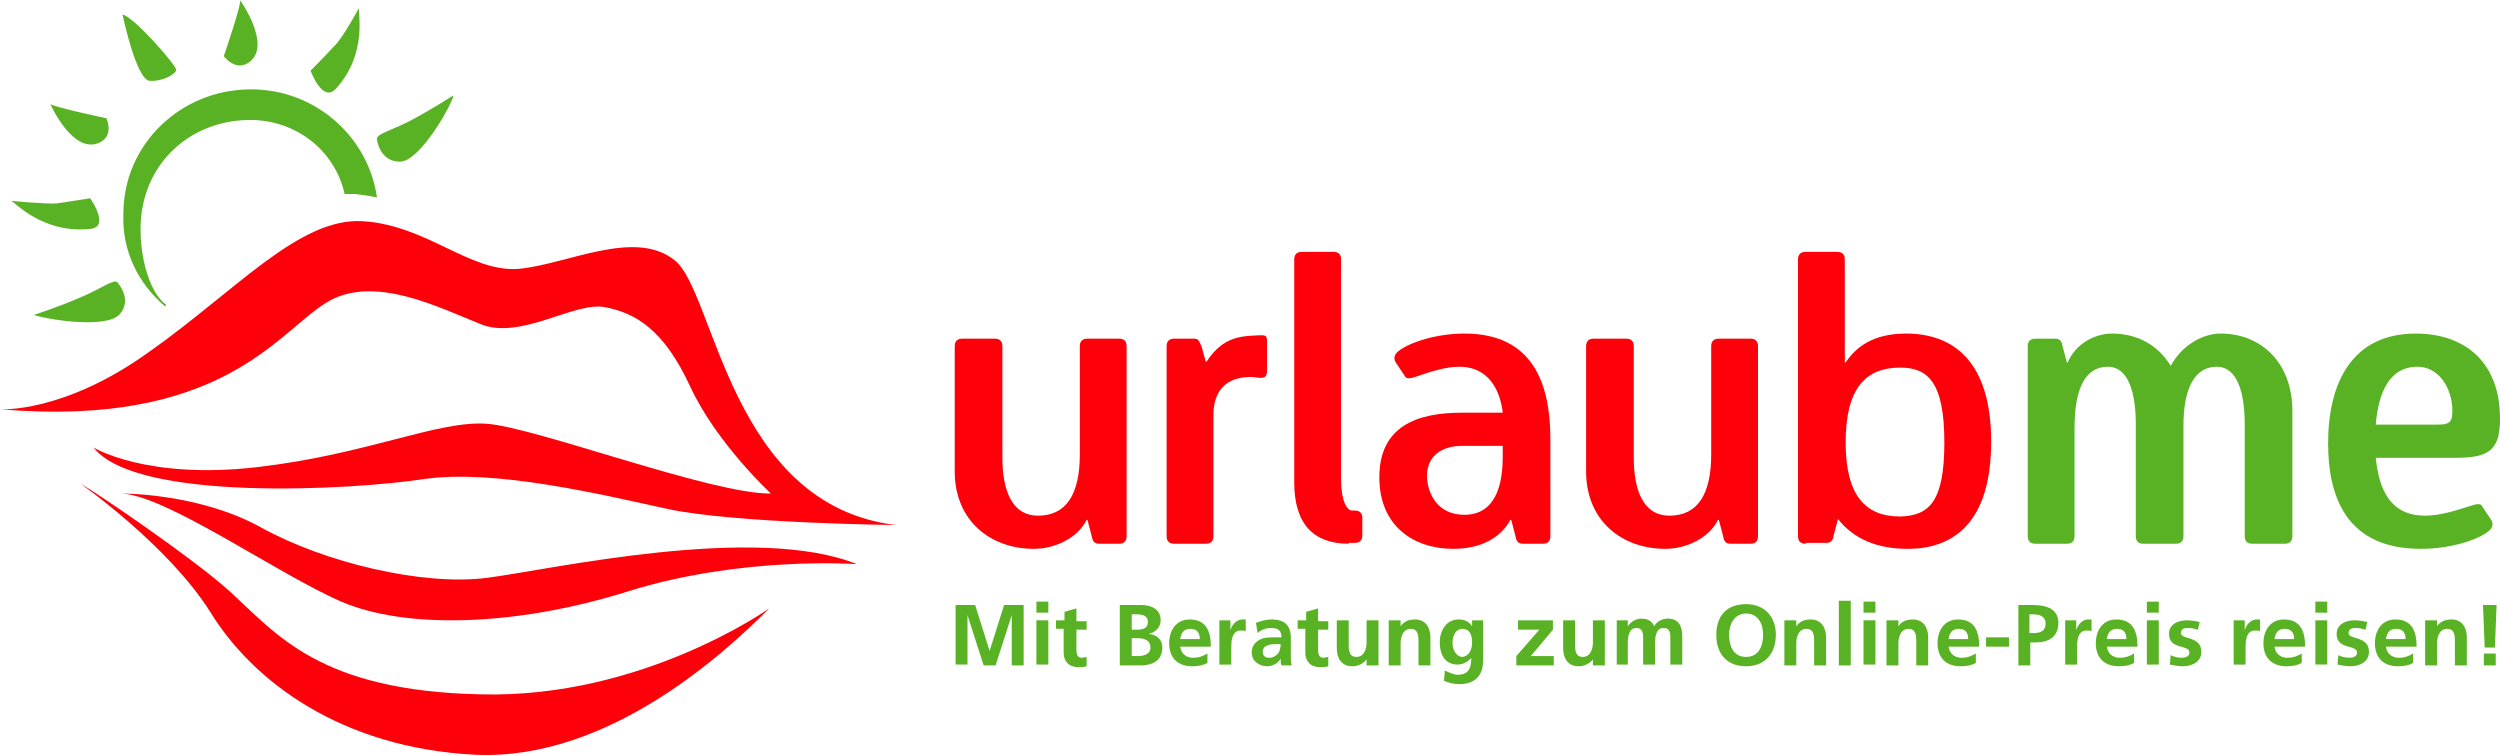 <?xml version="1.0" encoding="utf-8"?>
<!-- Generator: Adobe Illustrator 25.4.1, SVG Export Plug-In . SVG Version: 6.00 Build 0)  -->
<svg version="1.1" id="Ebene_1" xmlns="http://www.w3.org/2000/svg" xmlns:xlink="http://www.w3.org/1999/xlink" x="0px" y="0px"
	 viewBox="0 0 293.8 88.8" style="enable-background:new 0 0 293.8 88.8;" xml:space="preserve">
<style type="text/css">
	.st0{fill:#FE0009;}
	.st1{fill:#59B224;}
	.st2{fill-rule:evenodd;clip-rule:evenodd;fill:#FE0009;}
	.st3{fill-rule:evenodd;clip-rule:evenodd;fill:#59B224;}
</style>
<g>
	<path class="st0" d="M129.2,63.9c-0.6,0-0.8-0.3-0.9-0.9l-0.5-1.9h-0.1c-1.1,2.2-3.8,3.4-6.2,3.4c-5.1,0-9.3-3.3-9.3-9.1V40.7
		c0-0.6,0.3-0.9,0.9-0.9h3.8c0.6,0,0.9,0.3,0.9,0.9v13.1c0,3.6,1,6.8,4.2,6.8c3.3,0,4.9-2.5,4.9-7.2V40.7c0-0.6,0.3-0.9,0.9-0.9h3.7
		c0.6,0,0.9,0.3,0.9,0.9V63c0,0.6-0.3,0.9-0.9,0.9H129.2z"/>
	<path class="st0" d="M138,63.9c-0.6,0-0.9-0.3-0.9-0.9V40.7c0-0.6,0.3-0.9,0.9-0.9h2.3c0.6,0,0.6,0.3,0.9,0.9l0.5,1.8h0.1
		c2-3.1,4.3-3,6.3-3.1c0.6,0,0.8,0,0.8,0.7v3.5c0,1.2-1,0.7-1.9,0.7c-2.9,0-4.4,1.6-4.4,4.5V63c0,0.6-0.3,0.9-0.9,0.9H138z"/>
	<path class="st0" d="M158.5,63.9c-4.2,0-6.4-2.4-6.4-7.2V30.5c0-0.6,0.3-0.9,0.9-0.9h3.7c0.6,0,0.9,0.3,0.9,0.9v25.8
		c0,2.6,0.7,3.7,1.3,3.7h0.3c0.6,0,0.9,0.3,0.9,0.9v2c0,0.6-0.3,0.9-0.9,0.9H158.5z"/>
	<path class="st0" d="M179,63.9c-0.6,0-0.8-0.3-0.9-0.9l-0.5-1.9h-0.1c-1.2,2.2-3.6,3.4-6.7,3.4c-4.7,0-8.7-2.7-8.7-8.4
		c0-6,4.4-7.6,9.7-7.6h4.8c-0.2-1.9-1.2-5.4-5.1-5.4c-1.5,0-3.2,0.5-5.2,1.2c-0.9,0.3-1.1,0.1-1.2-0.1l-1-1.5
		c-0.3-0.4-0.3-0.8,0-1.2c0.9-1,4.3-2.3,8-2.3c8,0,10.1,5.8,10.1,12.4V63c0,0.6-0.3,0.9-0.9,0.9H179z M176.7,52.4h-4.9
		c-2.5,0-4.1,1.3-4.1,3.5c0,1.9,1.1,4.6,4.4,4.6c2.8,0,4.5-2.1,4.5-6.8V52.4z"/>
	<path class="st0" d="M203.4,63.9c-0.6,0-0.8-0.3-0.9-0.9l-0.5-1.9h-0.1c-1.1,2.2-3.8,3.4-6.2,3.4c-5.1,0-9.3-3.3-9.3-9.1V40.7
		c0-0.6,0.3-0.9,0.9-0.9h3.8c0.6,0,0.9,0.3,0.9,0.9v13.1c0,3.6,1,6.8,4.2,6.8c3.3,0,4.9-2.5,4.9-7.2V40.7c0-0.6,0.3-0.9,0.9-0.9h3.7
		c0.6,0,0.9,0.3,0.9,0.9V63c0,0.6-0.3,0.9-0.9,0.9H203.4z"/>
	<path class="st0" d="M212.2,63.9c-0.6,0-0.9-0.3-0.9-0.9V30.5c0-0.6,0.3-0.9,0.9-0.9h3.7c0.6,0,0.9,0.3,0.9,0.9v12.1h0.1
		c1.2-1.8,3.2-3.4,7.1-3.4c5.4,0,10,3.1,10,12.7c0,9.6-4.5,12.6-9.8,12.6c-3.5,0-6.3-1.1-8.2-3.5H216l-0.5,1.9
		c-0.1,0.6-0.3,0.9-0.9,0.9H212.2z M228.5,52c0-7.2-2-8.8-5.2-8.8c-4.1,0-6.4,2.5-6.4,8.8c0,6.2,2.3,8.7,6.4,8.7
		C226.7,60.6,228.5,59,228.5,52z"/>
	<path class="st1" d="M264.7,63.9c-0.6,0-0.9-0.3-0.9-0.9V49.9c0-3.6-0.8-6.8-3.3-6.8c-2.5,0-3.9,2.4-3.9,6.9V63
		c0,0.6-0.3,0.9-0.9,0.9h-3.8c-0.6,0-0.9-0.3-0.9-0.9V49.9c0-3.6-0.8-6.8-3.3-6.8c-2.6,0-3.9,2.5-3.9,7.2V63c0,0.6-0.3,0.9-0.9,0.9
		h-3.7c-0.6,0-0.9-0.3-0.9-0.9V40.7c0-0.6,0.3-0.9,0.9-0.9h2.3c0.6,0,0.8,0.3,0.9,0.9l0.5,1.9h0.1c0.9-2.2,3.2-3.4,5.2-3.4
		c2.9,0,5.4,1.3,6.9,3.8c1.3-2.4,3.7-3.8,5.9-3.8c4.6,0,8.4,3.3,8.4,9.1V63c0,0.6-0.3,0.9-0.9,0.9H264.7z"/>
	<path class="st1" d="M292.7,61c0.3,0.4,0.3,0.8,0,1.2c-0.9,1-4.3,2.3-8.2,2.3c-8.6,0-10.9-5.9-10.9-12.4c0-7.1,2.8-12.9,10.3-12.9
		c5.6,0,9.9,3.2,9.9,10c0,3.6-1.2,4.6-5.1,4.6h-9.5c0.4,3.9,1.8,6.8,5.8,6.8c1.8,0,3.6-0.6,5.5-1.2c0.9-0.3,1.1-0.1,1.2,0.1
		L292.7,61z M286.4,49.9c1.4,0,1.8-0.2,1.8-1.6c0-2.7-1.6-5.2-4.1-5.2c-3.4,0-4.6,3.2-4.9,6.8H286.4z"/>
</g>
<path class="st2" d="M14.2,58c0,0,9.1-0.1,16.5,4c7.4,4.1,19,6.9,26.6,5.9c7.6-1,31.5-6.4,43.4-1.6c0,0-13.5-1-26.9,3.2
	c-13.4,4.2-26.3,4.4-33.7,1.2C32.7,67.5,19.4,58.1,14.2,58z"/>
<path class="st2" d="M0,48.1c0,0,7.5,0.5,17.6-6.8C27.8,34.1,35.2,25.5,42.7,26c7.5,0.5,12.5,6,18.2,5.6c5.7-0.5,13.7-4.8,18.4-1
	c4.7,3.7,6.5,28.8,26,31.1c0,0-19.1-0.2-26.9-1.9c-7.8-1.7-20.2-4.7-28.6-3.5C41.3,57.6,16,59,11,52.6c0,0,6.2,3.8,19.2,2.3
	c13-1.5,21.2-5.5,27-5.1c5.7,0.4,26.5,8.3,33.4,8.2c0,0-6.4-5.9-9.5-12.6c-3.1-6.7-6.4-8.6-10-9.3c-3.6-0.7-9.9,3.9-14.6,2
	c-4.8-1.9-12.7-6-18.2-2.5C32.7,39,26.1,50.3,0,48.1z"/>
<path class="st2" d="M9.4,56.8c0,0,10.3,7.2,15.3,15.1c4.9,8,15.2,16,31.2,16.8c15.9,0.7,29.8-12.5,34.5-17.2
	c0,0-14.9,10.6-33.9,10.1C37.5,81.2,32.5,74.5,27,69.5C22.7,65.6,11.2,57.8,9.4,56.8z"/>
<g>
	<path class="st1" d="M19.4,36c0.2-0.2,0.1,0,0.1-0.2c-2.6-2-3.5-8.1-2.7-11.7c1.2-5.9,6.3-10,12.6-10c5.5,0,10,3.7,11.1,8.7
		c0.4,0,0.8,0,1.2,0c0.9,0.1,1.7,0.2,2.6,0.4c-1-7.1-7.2-12.7-14.8-12.7c-8.3,0-15,6.5-15,14.6C14.3,29.5,16.3,33.4,19.4,36z"/>
</g>
<g>
	<path class="st1" d="M112.3,71.1h2.3l1.7,5.4h0l1.7-5.4h2.3v7.1h-1.4v-5.9h0l-1.9,5.9h-1.4l-1.9-5.9l0,0v5.8h-1.4V71.1z"/>
	<path class="st1" d="M121.8,70.7h1.4V72h-1.4V70.7z M121.8,72.9h1.4v5.2h-1.4V72.9z"/>
	<path class="st1" d="M125.1,73.9h-1v-1h1v-1l1.4-0.4v1.5h1.2v1h-1.2v2.4c0,0.4,0.1,0.9,0.6,0.9c0.2,0,0.5-0.1,0.6-0.1l0,1.1
		c-0.3,0.1-0.6,0.1-1,0.1c-1.1,0-1.7-0.7-1.7-1.7V73.9z"/>
	<path class="st1" d="M131.6,71.1h2.5c0.9,0,2.3,0.3,2.3,1.8c0,0.8-0.6,1.4-1.4,1.6v0c1,0.1,1.6,0.7,1.6,1.6c0,1.8-1.6,2.1-2.5,2.1
		h-2.5V71.1z M133,74h0.6c0.6,0,1.3-0.1,1.3-0.9c0-0.8-0.7-0.9-1.4-0.9H133V74z M133,77.1h0.7c0.7,0,1.5-0.2,1.5-1
		c0-0.9-0.8-1.1-1.5-1.1H133V77.1z"/>
	<path class="st1" d="M141.9,77.9c-0.5,0.3-1.1,0.4-1.8,0.4c-1.7,0-2.7-1-2.7-2.7c0-1.5,0.8-2.8,2.4-2.8c1.9,0,2.5,1.3,2.5,3.2h-3.6
		c0.1,0.8,0.7,1.3,1.5,1.3c0.7,0,1.2-0.2,1.7-0.5V77.9z M141,75.1c0-0.7-0.3-1.2-1.1-1.2c-0.8,0-1.1,0.5-1.2,1.2H141z"/>
	<path class="st1" d="M143.4,72.9h1.2v1.2h0c0.1-0.5,0.6-1.3,1.4-1.3c0.1,0,0.3,0,0.4,0v1.4c-0.1-0.1-0.4-0.1-0.6-0.1
		c-1.1,0-1.1,1.4-1.1,2.1v1.9h-1.4V72.9z"/>
	<path class="st1" d="M147.6,73.2c0.5-0.2,1.2-0.4,1.8-0.4c1.6,0,2.3,0.7,2.3,2.2v0.7c0,0.5,0,0.9,0,1.3c0,0.4,0,0.8,0.1,1.2h-1.2
		c-0.1-0.3-0.1-0.6-0.1-0.8h0c-0.3,0.6-1,0.9-1.6,0.9c-0.9,0-1.8-0.6-1.8-1.6c0-0.8,0.4-1.2,0.9-1.5c0.5-0.3,1.2-0.3,1.8-0.3h0.8
		c0-0.8-0.4-1.1-1.2-1.1c-0.6,0-1.2,0.2-1.6,0.6L147.6,73.2z M149.2,77.3c0.4,0,0.7-0.2,1-0.5c0.2-0.3,0.3-0.7,0.3-1.1h-0.6
		c-0.6,0-1.5,0.1-1.5,0.9C148.4,77.1,148.7,77.3,149.2,77.3z"/>
	<path class="st1" d="M153.5,73.9h-1v-1h1v-1l1.4-0.4v1.5h1.2v1h-1.2v2.4c0,0.4,0.1,0.9,0.6,0.9c0.2,0,0.5-0.1,0.6-0.1l0,1.1
		c-0.3,0.1-0.6,0.1-1,0.1c-1.1,0-1.7-0.7-1.7-1.7V73.9z"/>
	<path class="st1" d="M161.9,78.2h-1.3v-0.7h0c-0.4,0.5-1,0.8-1.7,0.8c-1.2,0-1.8-0.9-1.8-2.1v-3.3h1.4v2.8c0,0.6,0,1.5,0.9,1.5
		c1,0,1.2-1.1,1.2-1.7v-2.6h1.4V78.2z"/>
	<path class="st1" d="M163.3,72.9h1.3v0.7h0c0.4-0.6,1-0.8,1.7-0.8c1.2,0,1.8,0.9,1.8,2.1v3.3h-1.4v-2.8c0-0.6,0-1.5-0.9-1.5
		c-1,0-1.2,1.1-1.2,1.7v2.6h-1.4V72.9z"/>
	<path class="st1" d="M174.3,72.9v4.7c0,1.4-0.6,2.8-2.8,2.8c-0.5,0-1.2-0.1-1.8-0.4l0.1-1.2c0.4,0.2,1.1,0.5,1.5,0.5
		c1.5,0,1.6-1.1,1.6-2h0c-0.3,0.4-0.9,0.8-1.6,0.8c-1.5,0-2.1-1.2-2.1-2.6c0-1.3,0.7-2.7,2.2-2.7c0.7,0,1.2,0.2,1.6,0.8h0v-0.7
		H174.3z M173,75.5c0-0.9-0.3-1.6-1.1-1.6c-0.9,0-1.2,0.9-1.2,1.7c0,0.7,0.4,1.6,1.2,1.6C172.6,77.1,173,76.4,173,75.5z"/>
	<path class="st1" d="M178.4,72.9h4.1v1.1l-2.6,3.1h2.7v1.1h-4.4v-1.1l2.7-3.1h-2.5V72.9z"/>
	<path class="st1" d="M188.5,78.2h-1.3v-0.7h0c-0.4,0.5-1,0.8-1.7,0.8c-1.2,0-1.8-0.9-1.8-2.1v-3.3h1.4v2.8c0,0.6,0,1.5,0.9,1.5
		c1,0,1.2-1.1,1.2-1.7v-2.6h1.4V78.2z"/>
	<path class="st1" d="M190,72.9h1.3v0.7h0c0.4-0.6,1-0.9,1.6-0.9c0.7,0,1.3,0.3,1.5,0.9c0.3-0.6,1-0.9,1.6-0.9
		c1.3,0,1.7,0.9,1.7,2.1v3.3h-1.4v-3.1c0-0.5,0-1.2-0.8-1.2c-0.9,0-1,1.1-1,1.8v2.5h-1.4v-3.1c0-0.5,0-1.2-0.8-1.2
		c-0.9,0-1,1.1-1,1.8v2.5H190V72.9z"/>
	<path class="st1" d="M205.2,71c2.2,0,3.5,1.5,3.5,3.6c0,2.1-1.2,3.7-3.5,3.7c-2.3,0-3.5-1.5-3.5-3.7C201.7,72.4,202.9,71,205.2,71z
		 M205.2,77.2c1.5,0,2-1.3,2-2.6c0-1.3-0.6-2.5-2-2.5c-1.4,0-2,1.3-2,2.5C203.2,75.9,203.7,77.2,205.2,77.2z"/>
	<path class="st1" d="M209.8,72.9h1.3v0.7h0c0.4-0.6,1-0.8,1.7-0.8c1.2,0,1.8,0.9,1.8,2.1v3.3h-1.4v-2.8c0-0.6,0-1.5-0.9-1.5
		c-1,0-1.2,1.1-1.2,1.7v2.6h-1.4V72.9z"/>
	<path class="st1" d="M216.1,70.6h1.4v7.6h-1.4V70.6z"/>
	<path class="st1" d="M219,70.7h1.4V72H219V70.7z M219,72.9h1.4v5.2H219V72.9z"/>
	<path class="st1" d="M221.8,72.9h1.3v0.7h0c0.4-0.6,1-0.8,1.7-0.8c1.2,0,1.8,0.9,1.8,2.1v3.3h-1.4v-2.8c0-0.6,0-1.5-0.9-1.5
		c-1,0-1.2,1.1-1.2,1.7v2.6h-1.4V72.9z"/>
	<path class="st1" d="M232.2,77.9c-0.5,0.3-1.1,0.4-1.8,0.4c-1.7,0-2.7-1-2.7-2.7c0-1.5,0.8-2.8,2.4-2.8c1.9,0,2.5,1.3,2.5,3.2H229
		c0.1,0.8,0.7,1.3,1.5,1.3c0.7,0,1.2-0.2,1.7-0.5V77.9z M231.3,75.1c0-0.7-0.3-1.2-1.1-1.2c-0.8,0-1.1,0.5-1.2,1.2H231.3z"/>
	<path class="st1" d="M233.4,76v-1.1h2.7V76H233.4z"/>
	<path class="st1" d="M237.1,71.1h1.8c1.5,0,3,0.4,3,2.1c0,1.7-1.2,2.3-2.7,2.3h-0.6v2.7h-1.4V71.1z M238.5,74.4h0.5
		c0.7,0,1.4-0.2,1.4-1.1c0-0.8-0.6-1.1-1.4-1.1h-0.5V74.4z"/>
	<path class="st1" d="M242.8,72.9h1.2v1.2h0c0.1-0.5,0.6-1.3,1.4-1.3c0.1,0,0.3,0,0.4,0v1.4c-0.1-0.1-0.4-0.1-0.6-0.1
		c-1.1,0-1.1,1.4-1.1,2.1v1.9h-1.4V72.9z"/>
	<path class="st1" d="M250.8,77.9c-0.5,0.3-1.1,0.4-1.8,0.4c-1.7,0-2.7-1-2.7-2.7c0-1.5,0.8-2.8,2.4-2.8c1.9,0,2.5,1.3,2.5,3.2h-3.6
		c0.1,0.8,0.7,1.3,1.5,1.3c0.7,0,1.2-0.2,1.7-0.5V77.9z M249.9,75.1c0-0.7-0.3-1.2-1.1-1.2c-0.8,0-1.1,0.5-1.2,1.2H249.9z"/>
	<path class="st1" d="M252.3,70.7h1.4V72h-1.4V70.7z M252.3,72.9h1.4v5.2h-1.4V72.9z"/>
	<path class="st1" d="M258.3,74c-0.4-0.1-0.7-0.2-1.2-0.2c-0.4,0-0.8,0.1-0.8,0.6c0,0.8,2.4,0.3,2.4,2.2c0,1.2-1.1,1.7-2.2,1.7
		c-0.5,0-1-0.1-1.5-0.2l0.1-1.1c0.4,0.2,0.9,0.3,1.3,0.3c0.3,0,0.9-0.1,0.9-0.6c0-1-2.4-0.3-2.4-2.2c0-1.1,1-1.6,2.1-1.6
		c0.6,0,1.1,0.1,1.5,0.2L258.3,74z"/>
	<path class="st1" d="M262.6,72.9h1.2v1.2h0c0.1-0.5,0.6-1.3,1.4-1.3c0.1,0,0.3,0,0.4,0v1.4c-0.1-0.1-0.4-0.1-0.6-0.1
		c-1.1,0-1.1,1.4-1.1,2.1v1.9h-1.4V72.9z"/>
	<path class="st1" d="M270.5,77.9c-0.5,0.3-1.1,0.4-1.8,0.4c-1.7,0-2.7-1-2.7-2.7c0-1.5,0.8-2.8,2.4-2.8c1.9,0,2.5,1.3,2.5,3.2h-3.6
		c0.1,0.8,0.7,1.3,1.5,1.3c0.7,0,1.2-0.2,1.7-0.5V77.9z M269.6,75.1c0-0.7-0.3-1.2-1.1-1.2c-0.8,0-1.1,0.5-1.2,1.2H269.6z"/>
	<path class="st1" d="M272.1,70.7h1.4V72h-1.4V70.7z M272.1,72.9h1.4v5.2h-1.4V72.9z"/>
	<path class="st1" d="M278,74c-0.4-0.1-0.7-0.2-1.2-0.2c-0.4,0-0.8,0.1-0.8,0.6c0,0.8,2.4,0.3,2.4,2.2c0,1.2-1.1,1.7-2.2,1.7
		c-0.5,0-1-0.1-1.5-0.2l0.1-1.1c0.4,0.2,0.9,0.3,1.3,0.3c0.3,0,0.9-0.1,0.9-0.6c0-1-2.4-0.3-2.4-2.2c0-1.1,1-1.6,2.1-1.6
		c0.6,0,1.1,0.1,1.5,0.2L278,74z"/>
	<path class="st1" d="M283.6,77.9c-0.5,0.3-1.1,0.4-1.8,0.4c-1.7,0-2.7-1-2.7-2.7c0-1.5,0.8-2.8,2.4-2.8c1.9,0,2.5,1.3,2.5,3.2h-3.6
		c0.1,0.8,0.7,1.3,1.5,1.3c0.7,0,1.2-0.2,1.7-0.5V77.9z M282.7,75.1c0-0.7-0.3-1.2-1.1-1.2c-0.8,0-1.1,0.5-1.2,1.2H282.7z"/>
	<path class="st1" d="M285.1,72.9h1.3v0.7h0c0.4-0.6,1-0.8,1.7-0.8c1.2,0,1.8,0.9,1.8,2.1v3.3h-1.4v-2.8c0-0.6,0-1.5-0.9-1.5
		c-1,0-1.2,1.1-1.2,1.7v2.6h-1.4V72.9z"/>
	<path class="st1" d="M291.8,71.1h1.6l-0.2,5H292L291.8,71.1z M291.9,76.8h1.4v1.4h-1.4V76.8z"/>
</g>
<path class="st3" d="M44.3,16.4c0,0,0.3,2.6,2.7,2.6c2.4,0,6.2-6.9,6.3-7.8c0,0-2.8,1.8-5.3,3.1C46,15.3,44.1,15.8,44.3,16.4z"/>
<path class="st3" d="M13.8,33.2c0,0,1.8,1.9,0.3,3.7C12.5,38.8,4.8,37.4,4,37c0,0,3.1-1,5.8-2.2C11.9,33.9,13.5,32.7,13.8,33.2z"/>
<path class="st1" d="M1.3,23.6c0.4,0.1,3.7,3.9,9.3,3.3c2.4-0.2,0-3.6,0-3.6s-2.5,0.4-3.9,0.6C5.3,24,1.3,23.6,1.3,23.6z"/>
<path class="st1" d="M42.2,0.9c-0.2,0.4,1.1,5.3-2.7,9.5c-1.6,1.8-3-2.1-3-2.1s1.8-1.8,2.7-2.8C40.3,4.5,42.2,0.9,42.2,0.9z"/>
<path class="st1" d="M5.9,12.2c0,0,2.6,5.9,5.7,4.6c1.9-0.8,0.9-2.9,0.9-2.9S5.9,12.5,5.9,12.2z"/>
<path class="st1" d="M28.2,0c0,0,3.8,5.3,1.1,7.3c-1.6,1.2-3-0.7-3-0.7S28.5,0.2,28.2,0z"/>
<path class="st1" d="M14.4,1.7c0,0,1.6,7.7,3.2,7.8c1.5,0.1,3.1-0.8,3.1-1.3C20.8,7.8,15.9,2.1,14.4,1.7z"/>
</svg>
